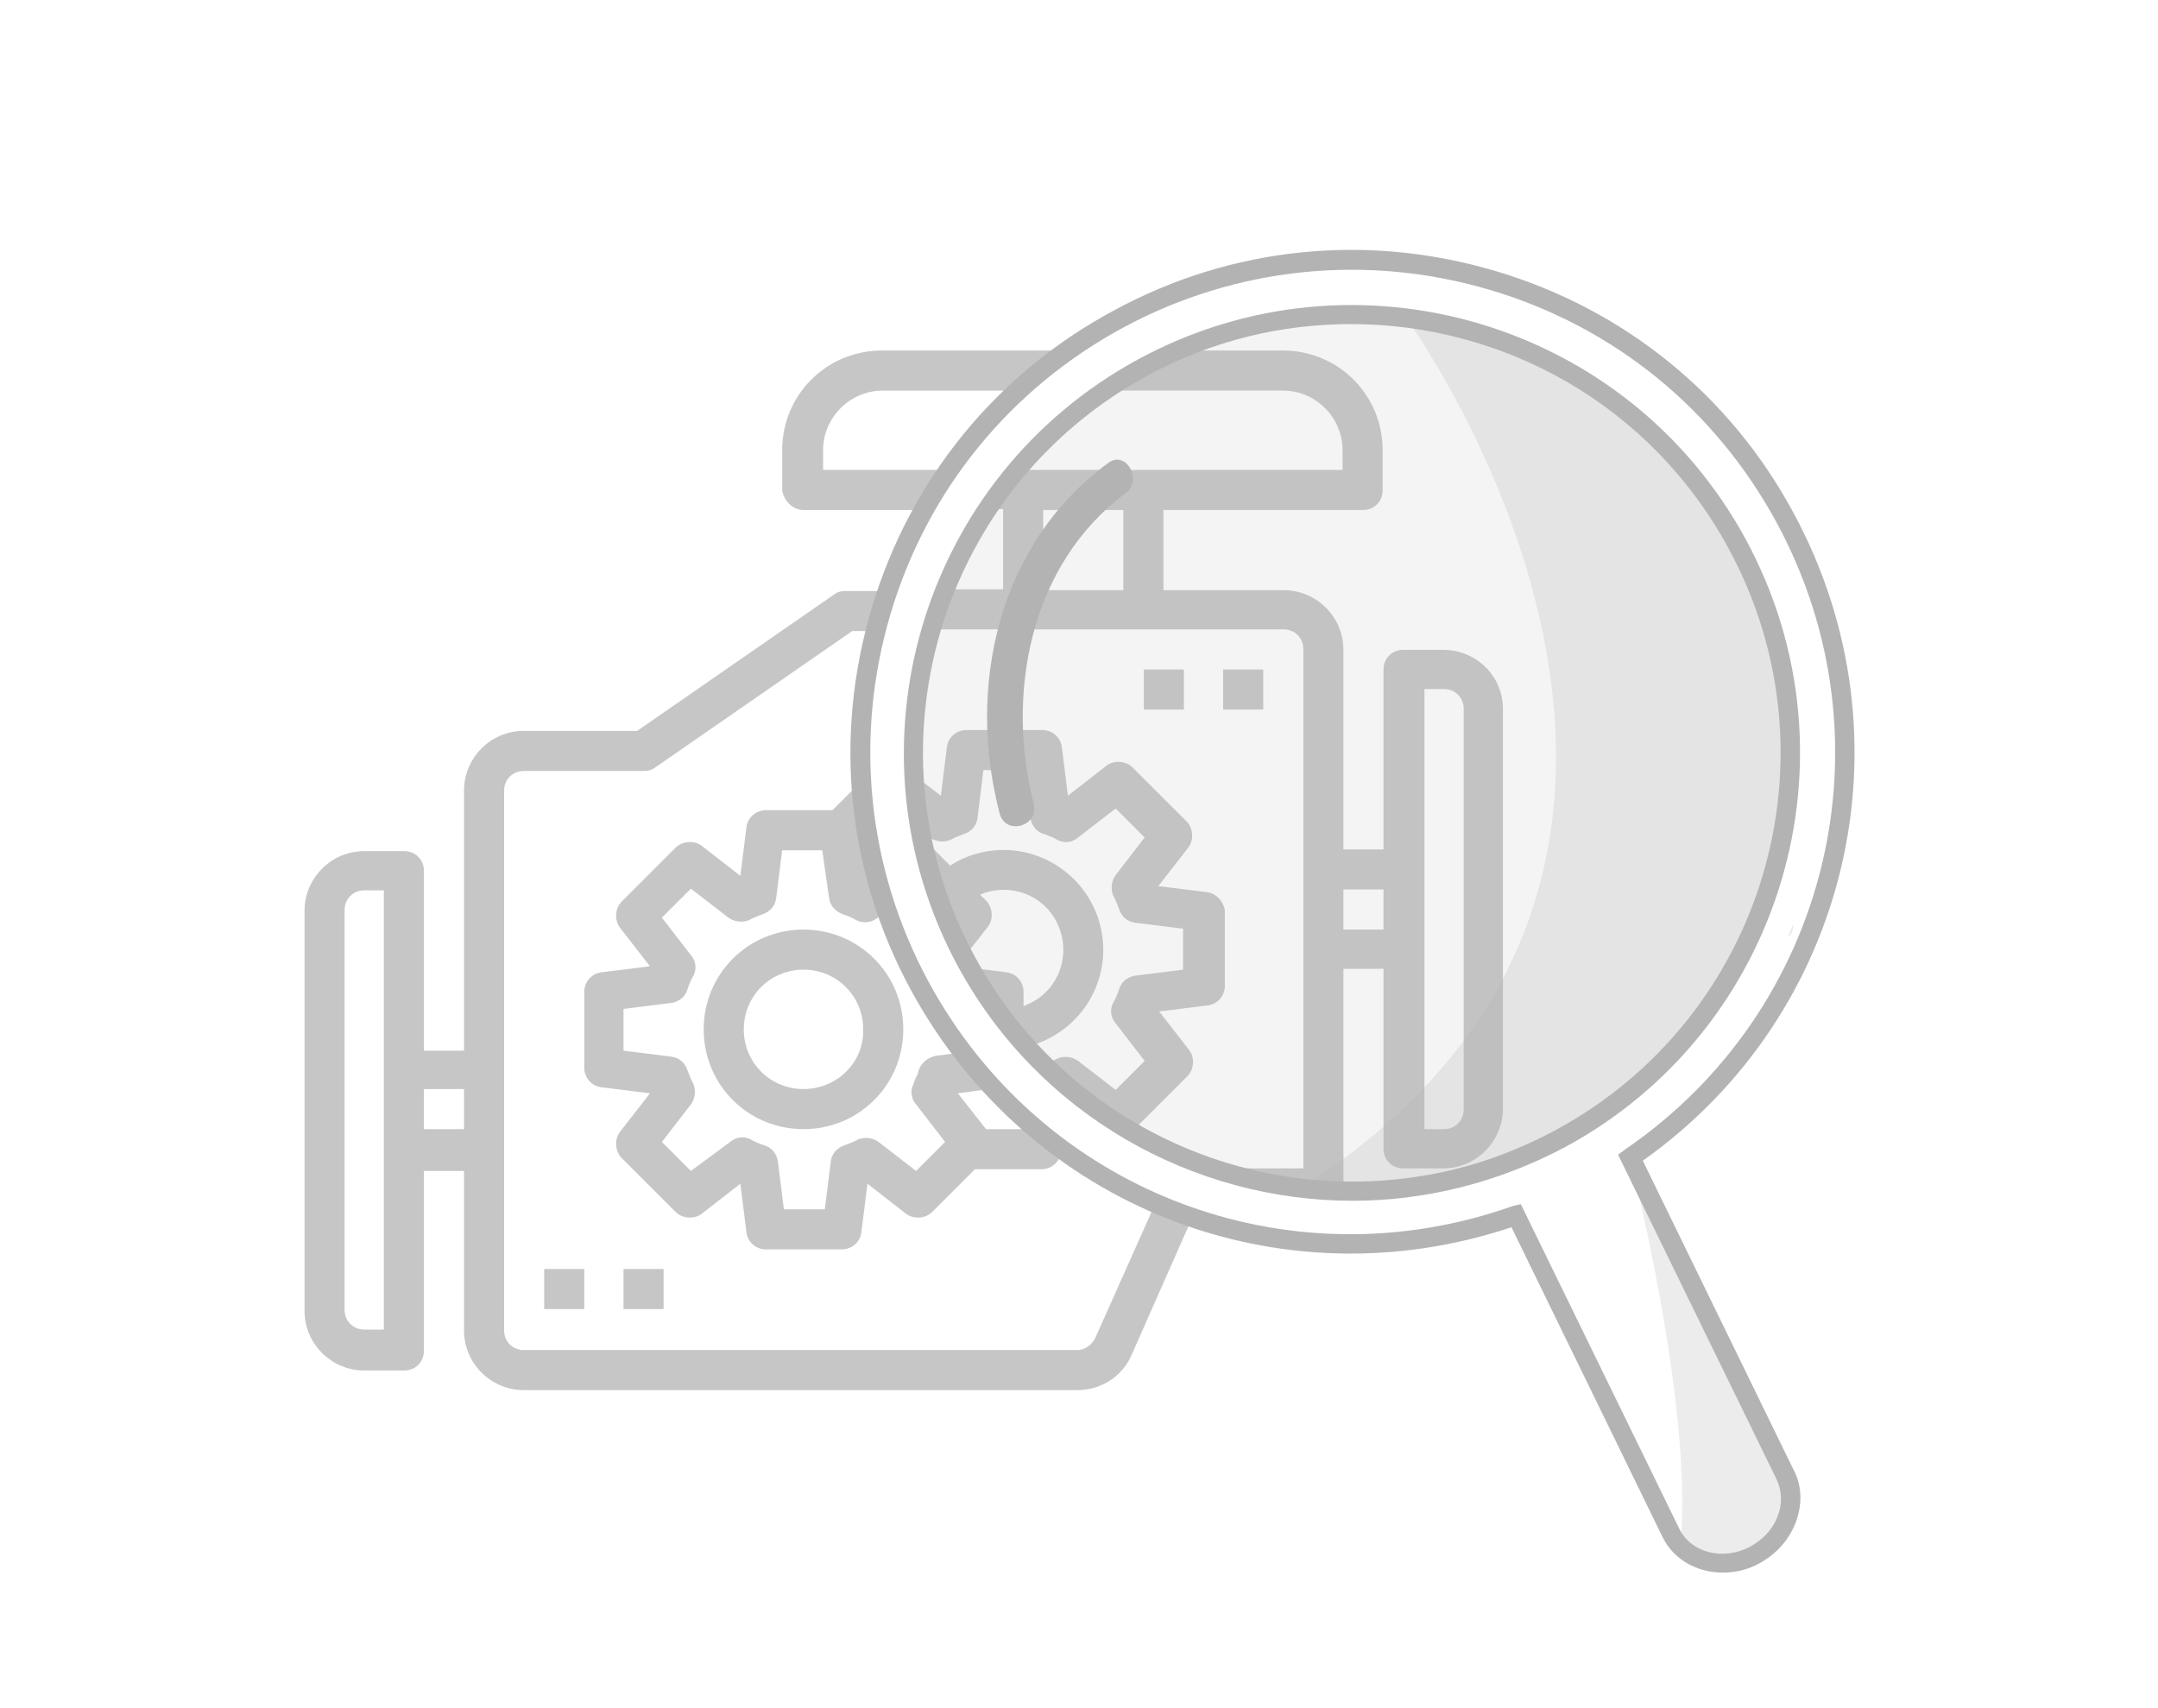 <?xml version="1.0" encoding="utf-8"?>
<!-- Generator: Adobe Illustrator 19.0.0, SVG Export Plug-In . SVG Version: 6.00 Build 0)  -->
<svg version="1.1" id="Capa_1" xmlns="http://www.w3.org/2000/svg" xmlns:xlink="http://www.w3.org/1999/xlink" x="0px" y="0px"
	 viewBox="-179 296.7 253 200.3" style="enable-background:new -179 296.7 253 200.3;" xml:space="preserve">
<style type="text/css">
	.st0{opacity:0.75;}
	.st1{fill:#B3B3B3;}
	.st2{opacity:0.25;fill:#B3B3B3;}
	.st3{opacity:0.25;}
	.st4{opacity:0.15;}
</style>
<g>
	<g id="engine_power" class="st0">
		<path class="st1" d="M-43.5,437.7l-7.1,15.9c-0.4,0.8-1.2,1.4-2.1,1.4h-64.9c-1.3,0-2.3-1-2.3-2.3v-63.3c0-1.3,1-2.3,2.3-2.3h14.1
			c0.5,0,0.9-0.1,1.3-0.4l23.1-16h2.8c0.3-1.6,0.6-3.1,0.9-4.7h-4.5c-0.5,0-0.9,0.1-1.3,0.4l-23.1,16h-13.3c-3.9,0-7,3.2-7,7v30.5
			h-4.7v-21.1c0-1.3-1-2.3-2.3-2.3h-4.7c-3.9,0-7,3.2-7,7v46.9c0,3.9,3.2,7,7,7h4.7c1.3,0,2.3-1,2.3-2.3v-21.1h4.7v18.7
			c0,3.9,3.2,7,7,7h64.9c2.8,0,5.3-1.6,6.4-4.2l6.8-15.4C-40.8,439.2-42,438.2-43.5,437.7z M-134,452.6h-2.3c-1.3,0-2.3-1-2.3-2.3
			v-46.9c0-1.3,1-2.3,2.3-2.3h2.3V452.6z M-124.6,429.1h-4.7v-4.7h4.7V429.1z"/>
		<path class="st1" d="M-9.8,372.9h-4.7c-1.3,0-2.3,1-2.3,2.3v21.1h-4.7v-23.4c0-3.9-3.2-7-7-7h-14.1v-9.4h23.4c1.3,0,2.3-1,2.3-2.3
			v-4.7c0-6.5-5.2-11.7-11.7-11.7h-12.4c-0.8,0.4-1.6,0.8-2.4,1.2c-1.2,0.6-2.2,1.3-3.2,2.3c-0.4,0.4-0.8,0.8-1.2,1.2h19.2
			c3.9,0,7,3.2,7,7v2.3h-38.2c-0.1,0.2-0.3,0.4-0.4,0.6c0,0.1-0.1,0.1-0.2,0.1c-1.1,1.2-2.1,2.5-2.9,3.9h1.9v9.4H-68
			c-0.6,1.5-1.1,3.1-1.5,4.7h41c1.3,0,2.3,1,2.3,2.3v60.9h-11.1c2,1,4.5,1.3,6.6,1.7c2,0.4,4,0.7,6.1,0.7c1,0,2.1,0,3.1-0.1v-25.7
			h4.7v21.1c0,1.3,1,2.3,2.3,2.3h4.7c3.9,0,7-3.2,7-7v-46.9C-2.8,376-5.9,372.9-9.8,372.9z M-47.3,365.9h-9.4v-9.4h9.4V365.9z
			 M-16.8,405.7h-4.7V401h4.7V405.7z M-7.4,426.8c0,1.3-1,2.3-2.3,2.3h-2.3v-51.6h2.3c1.3,0,2.3,1,2.3,2.3V426.8z"/>
		<path class="st1" d="M-84.8,356.5h14c1.1-1.6,2.3-3,3.2-4.7h-14.9v-2.3c0-3.9,3.2-7,7-7h15.3c0.1-0.1,0.2-0.3,0.3-0.4
			c0.8-0.8,1.7-1.5,2.5-2.2c0.9-0.7,1.8-1.4,2.7-2.1h-20.9c-6.5,0-11.7,5.2-11.7,11.7v4.7C-87.1,355.4-86.1,356.5-84.8,356.5z"/>
		<path class="st1" d="M-84.8,405.7c-6.5,0-11.7,5.2-11.7,11.7c0,6.5,5.2,11.7,11.7,11.7c6.5,0,11.7-5.2,11.7-11.7
			C-73.1,410.9-78.3,405.7-84.8,405.7z M-84.8,424.4c-3.9,0-7-3.1-7-7c0-3.9,3.1-7,7-7c3.9,0,7,3.1,7,7
			C-77.7,421.3-80.9,424.4-84.8,424.4z"/>
		<path class="st1" d="M-49.9,405.7c-1.3-6.3-7.5-10.4-13.8-9.1c-1.4,0.3-2.7,0.8-3.9,1.6l-2.1-2.1c-0.5-0.5-1.2-0.7-1.8-0.7
			c0.1,0.8,0.3,1.6,0.5,2.3c0.6,1.6,1.9,2.8,2.6,4.3c0.7,1.6,0.7,3.4,1.6,5c0.3,0.6,0.7,1.2,1,1.7l2.6-3.3c0.7-0.9,0.6-2.3-0.2-3.1
			l-0.7-0.7c3.6-1.5,7.7,0.1,9.2,3.7s-0.1,7.7-3.7,9.2c-0.1,0.1-0.3,0.1-0.4,0.2V413c0-1.2-0.9-2.2-2.1-2.3l-3.9-0.5
			c1.5,2.3,3,4.6,4.5,6.9c0.5,0.8,1,1.6,1.6,2.4C-52.6,418.1-48.6,412-49.9,405.7z"/>
		<path class="st1" d="M-37.6,401.3l-5.6-0.7l3.5-4.5c0.7-0.9,0.6-2.3-0.2-3.1l-6.3-6.3c-0.8-0.8-2.2-0.9-3.1-0.2l-4.5,3.5l-0.7-5.6
			c-0.1-1.2-1.1-2.1-2.3-2.1h-8.9c-1.2,0-2.2,0.9-2.3,2.1l-0.7,5.6l-2.6-2c-0.1,1.9-0.3,3.8-0.2,5.7l1.5,1.2
			c0.7,0.5,1.6,0.6,2.4,0.3c0.5-0.3,1.1-0.5,1.6-0.7c0.9-0.3,1.5-1,1.6-1.9l0.7-5.6h4.8l0.7,5.6c0.1,0.9,0.8,1.7,1.6,1.9
			c0.6,0.2,1.1,0.4,1.6,0.7c0.8,0.4,1.7,0.3,2.4-0.3l4.4-3.4l3.4,3.4l-3.4,4.4c-0.5,0.7-0.6,1.6-0.3,2.4c0.3,0.5,0.5,1.1,0.7,1.6
			c0.3,0.9,1,1.5,1.9,1.6l5.6,0.7v4.8l-5.6,0.7c-0.9,0.1-1.7,0.8-1.9,1.6c-0.2,0.6-0.4,1.1-0.7,1.6c-0.4,0.8-0.3,1.7,0.3,2.4
			l3.4,4.4l-3.4,3.4l-4.4-3.4c-0.7-0.5-1.6-0.6-2.4-0.3c-0.5,0.3-1.1,0.5-1.6,0.7c-0.1,0-0.2,0.1-0.2,0.1c1.4,1.2,3,2.1,4.5,3.1
			c2.1,1.5,4.3,2.9,6.5,4.2l6-6c0.8-0.8,0.9-2.2,0.2-3.1l-3.5-4.5l5.6-0.7c1.2-0.1,2.1-1.1,2.1-2.3v-8.9
			C-35.6,402.4-36.4,401.4-37.6,401.3z"/>
		<path class="st1" d="M-56.8,430.3c-0.8-0.5-1.5-1-2.1-1.6l-0.1,0.4h-4.4l-3.3-4.2l4.4-0.6c-1.1-1.6-2.4-3-3.9-4.2l-3.1,0.4
			c-0.9,0.2-1.7,0.8-2,1.7l-0.1,0.4c-0.2,0.4-0.4,0.8-0.5,1.2c-0.4,0.8-0.3,1.7,0.3,2.4l3.4,4.4l-3.4,3.4l-4.4-3.4
			c-0.7-0.5-1.6-0.6-2.4-0.3c-0.5,0.3-1.1,0.5-1.6,0.7c-0.9,0.3-1.5,1-1.6,1.9l-0.7,5.6h-4.8l-0.7-5.6c-0.1-0.9-0.8-1.7-1.6-1.9
			c-0.6-0.2-1.1-0.4-1.6-0.7c-0.8-0.4-1.7-0.3-2.4,0.3L-98,434l-3.4-3.4l3.4-4.4c0.5-0.7,0.6-1.6,0.3-2.4c-0.3-0.5-0.5-1.1-0.7-1.6
			c-0.3-0.9-1-1.5-1.9-1.6l-5.6-0.7V415l5.6-0.7c0.9-0.1,1.7-0.8,1.9-1.6c0.2-0.6,0.4-1.1,0.7-1.6c0.4-0.8,0.3-1.7-0.3-2.4l-3.4-4.4
			l3.4-3.4l4.4,3.4c0.7,0.5,1.6,0.6,2.4,0.3c0.5-0.3,1.1-0.5,1.6-0.7c0.9-0.3,1.5-1,1.6-1.9l0.7-5.6h4.7l0.8,5.6
			c0.1,0.9,0.8,1.6,1.6,1.9c0.6,0.2,1.1,0.4,1.6,0.7c0.8,0.4,1.8,0.3,2.5-0.3l0.3-0.2c-0.6-1.7-0.9-3.3-1.1-5.1l-0.5,0.4l-0.6-4.5
			l0.4-0.4c-0.4-1.8-1-3.6-1.2-5.4l-2.6,2.6h-7.8c-1.2,0-2.2,0.9-2.3,2.1l-0.7,5.6l-4.5-3.5c-0.9-0.7-2.3-0.6-3.1,0.2l-6.3,6.3
			c-0.8,0.8-0.9,2.2-0.2,3.1l3.5,4.5l-5.6,0.7c-1.2,0.1-2.1,1.1-2.1,2.3v8.9c0,1.2,0.9,2.2,2.1,2.3l5.6,0.7l-3.5,4.5
			c-0.7,0.9-0.6,2.3,0.2,3.1l6.3,6.3c0.8,0.8,2.2,0.9,3.1,0.2l4.5-3.5l0.7,5.6c0.1,1.2,1.1,2.1,2.3,2.1h8.9c1.2,0,2.2-0.9,2.3-2.1
			l0.7-5.6l4.5,3.5c0.9,0.7,2.3,0.6,3.1-0.2l5-5h7.8c1.2,0,2.2-0.9,2.3-2.1l0-0.1C-55.3,431.2-56,430.7-56.8,430.3z"/>
		<path class="st1" d="M-35.6,375.2h4.7v4.7h-4.7V375.2z"/>
		<path class="st1" d="M-44.9,375.2h4.7v4.7h-4.7V375.2z"/>
		<path class="st1" d="M-115.2,445.5h4.7v4.7h-4.7V445.5z"/>
		<path class="st1" d="M-105.9,445.5h4.7v4.7h-4.7V445.5z"/>
	</g>
	<g>
		<path class="st2" d="M31.2,405.1c-0.2,0.5-0.4,1-0.6,1.4C31.1,406.3,31.3,405.7,31.2,405.1z"/>
		<g>
			<g class="st3">
				<path class="st1" d="M33.5,405.1c-0.2,0.5-0.4,1-0.6,1.4C33.4,406.3,33.6,405.7,33.5,405.1z"/>
			</g>
			<g class="st4">
				<circle class="st1" cx="-20.5" cy="384.9" r="51.4"/>
			</g>
			<g>
				<g class="st3">
					<path class="st1" d="M-14.2,333.9c0,0,47.1,64.5-12.7,102.4c13.7-0.5,65.7-5.1,55.6-66.1C23.7,355.8,12.6,339.1-14.2,333.9z"/>
				</g>
				<g>
					<path class="st1" d="M23,481.1c-3,0-5.8-1.5-7.1-4.2l-17.7-36.3c-27.2,9.1-56.6-2.4-70.4-27.8c-7.5-13.8-9.1-29.7-4.6-44.8
						c4.5-15.1,14.6-27.5,28.4-34.9c13.8-7.5,29.7-9.1,44.8-4.6c15.1,4.5,27.5,14.6,34.9,28.4c14.2,26.3,6.6,58.7-17.7,75.9
						l17.7,36.3c1,1.9,1,4.1,0.2,6.2c-0.8,2-2.3,3.7-4.4,4.8C25.8,480.8,24.3,481.1,23,481.1z M-0.7,437.9L17.9,476
						c1.4,2.8,5.1,3.7,8.2,2.1c1.5-0.8,2.7-2,3.3-3.6c0.6-1.5,0.5-3-0.1-4.3l0,0l-18.6-38.1l0.8-0.6c24-16.4,31.6-48,17.8-73.5
						c-7.2-13.3-19.1-23-33.6-27.3c-14.5-4.3-29.8-2.7-43,4.4c-13.3,7.2-23,19.1-27.3,33.6c-4.3,14.5-2.7,29.8,4.4,43
						c13.3,24.7,42.2,35.8,68.6,26.4L-0.7,437.9z M-20.4,437.5c-18.7,0-36.8-10-46.3-27.5c-13.8-25.5-4.3-57.4,21.2-71.2
						c25.5-13.8,57.4-4.3,71.2,21.2c13.8,25.5,4.3,57.4-21.2,71.2C-3.4,435.4-12,437.5-20.4,437.5z M-20.6,334.7
						c-8.1,0-16.2,1.9-23.8,6c-11.8,6.4-20.4,17-24.3,29.9c-3.8,12.9-2.4,26.5,4,38.3c13.2,24.4,43.7,33.5,68.1,20.3
						c24.4-13.2,33.5-43.7,20.3-68.1C14.6,344.2-2.7,334.7-20.6,334.7z"/>
				</g>
				<g class="st3">
					<path class="st1" d="M12.1,432.5c0,0,7.5,29.1,5.9,45.5c1.9,1.3,7.7,6.3,12.9-4.9c0-1.3-3-8.2-4.4-10.9S12.1,432.5,12.1,432.5z
						"/>
				</g>
			</g>
			<g>
				<g>
					<path class="st1" d="M-49.1,351c-12.9,9.5-16.6,26.2-12.7,41.1c0.7,2.6,4.6,1.5,4-1.1c-3.3-12.9-0.5-28.1,10.8-36.5
						C-45,353-47,349.4-49.1,351L-49.1,351z"/>
				</g>
			</g>
		</g>
	</g>
</g>
</svg>
